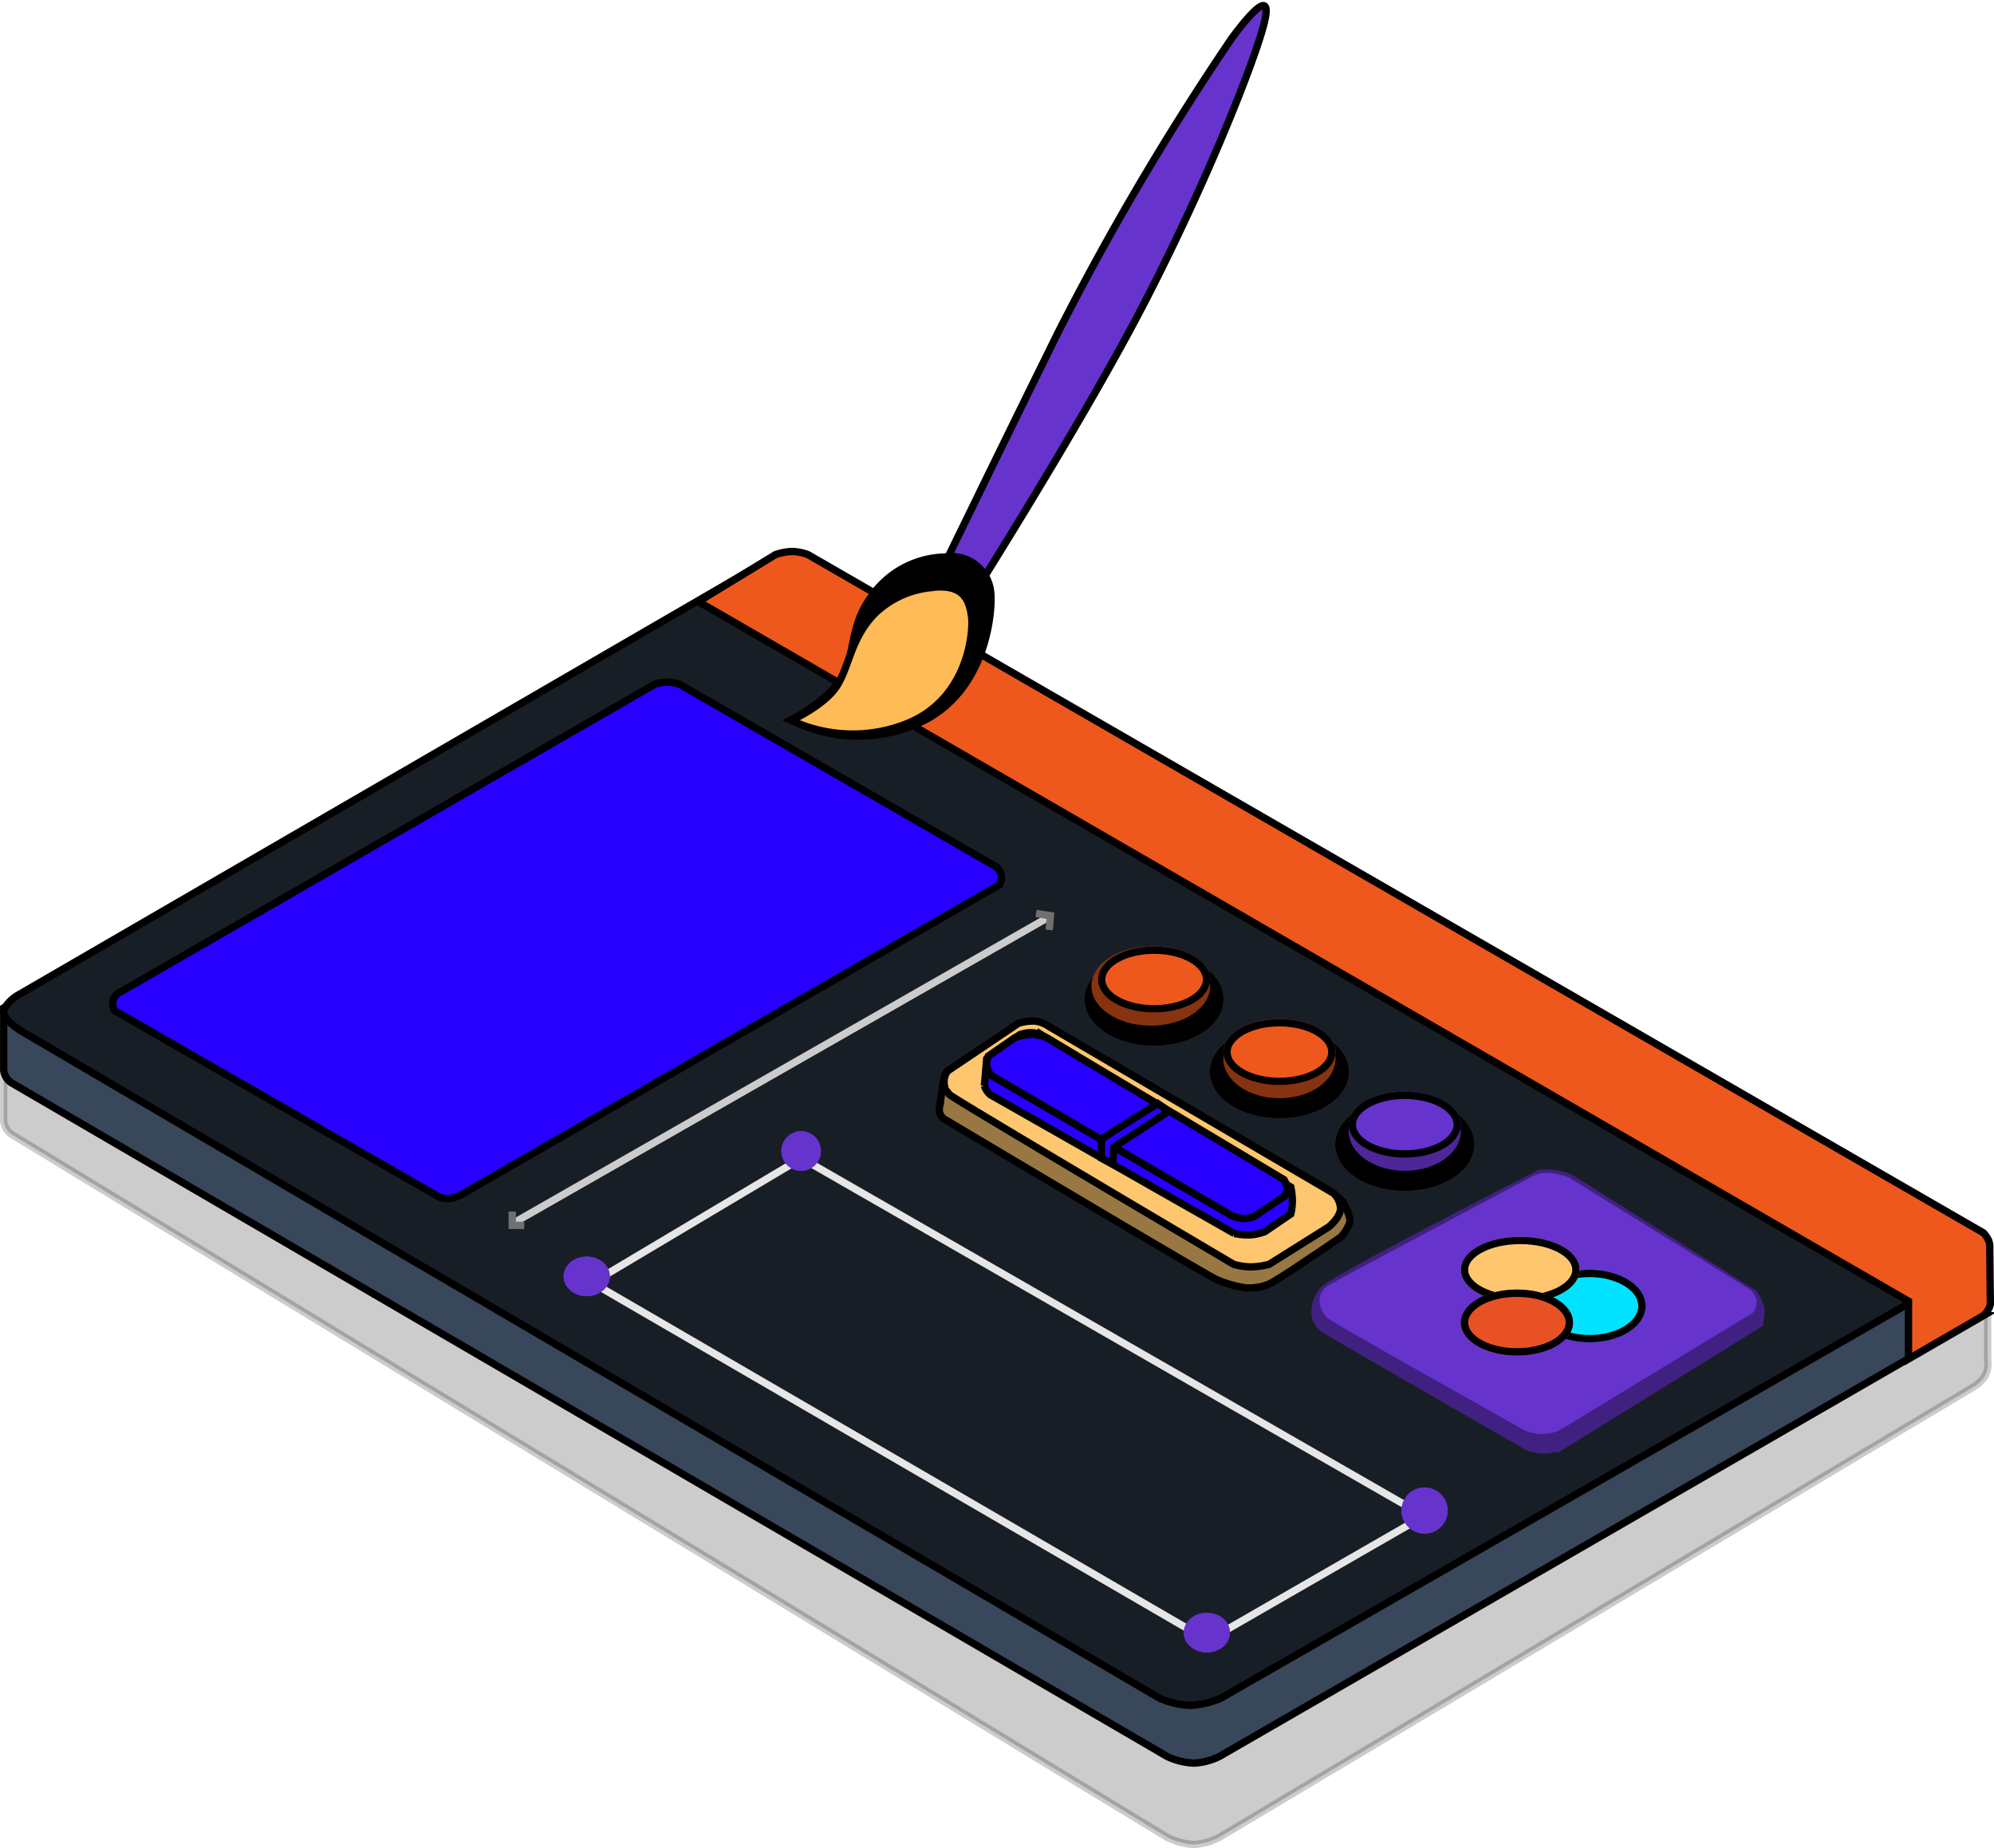 <svg xmlns="http://www.w3.org/2000/svg" width="272.147" height="252.239" viewBox="0 0 272.147 252.239">
  <g id="ui_color" data-name="ui color" transform="translate(0.506 19.45)">
    <path id="Path_2605" data-name="Path 2605" d="M737.129-1188.238v11.972a3.289,3.289,0,0,0,.355,1.034,2.772,2.772,0,0,0,.712.754L895.9-1078.543a8.97,8.97,0,0,0,3.631.986,8.281,8.281,0,0,0,3.535-.986l102.9-61.452a4.952,4.952,0,0,0,1.66-1.631,3.881,3.881,0,0,0,.281-2.136v-9.306l-163.588-100.6Z" transform="translate(-737.129 1309.847)" stroke="#000" stroke-width="1" opacity="0.2"/>
    <g id="ui-color-cta" transform="translate(0 55.824)">
      <path id="Path_2589" data-name="Path 2589" d="M737.129-1192.733v8.572a2.916,2.916,0,0,0,.355.963,2.681,2.681,0,0,0,.712.7L895.9-1090.574a9.462,9.462,0,0,0,3.631.918,8.726,8.726,0,0,0,3.535-.918l103.182-59.566a4.83,4.83,0,0,0,1.66-1.519,3.384,3.384,0,0,0,.281-1.989l-.281-6.331-163.588-93.686Z" transform="translate(-737.129 1255.023)" fill="#384759" stroke="#000" stroke-width="1"/>
      <path id="Path_2587" data-name="Path 2587" d="M739.166-1195.26a5.128,5.128,0,0,0-1.978,1.944c-.392,1.046,1.243,2.3,2.173,2.9s155.489,91.149,155.489,91.149a11.254,11.254,0,0,0,4.19.99,11.59,11.59,0,0,0,4.23-.99l103.466-59.377a4.338,4.338,0,0,0,1.16-2.447c-.065-1.114-1.422-2.009-1.422-2.009L848.393-1254.37a10.8,10.8,0,0,0-3.456-1.187,5.269,5.269,0,0,0-2.857.6Z" transform="translate(-737.129 1255.758)" fill="#181e26" stroke="#000" stroke-width="1"/>
      <path id="Path_2588" data-name="Path 2588" d="M891.214-1249.034l165.159,95.486v7.875l10.191-5.893a3.773,3.773,0,0,0,.651-.745,2.74,2.74,0,0,0,.325-.836l-.075-7.7a2.38,2.38,0,0,0-.171-1.025,4.08,4.08,0,0,0-.7-1.011l-160.436-92.57a6.621,6.621,0,0,0-2.157-.421,7.649,7.649,0,0,0-2.258.421Z" transform="translate(-796.401 1255.872)" fill="#ee581c" stroke="#000" stroke-width="1"/>
      <path id="Path_2590" data-name="Path 2590" d="M761.942-1184.374a2.125,2.125,0,0,0-.646,1.051,2.39,2.39,0,0,0,.252,1.257l44.289,25.442a3.171,3.171,0,0,0,1.457.214,5.28,5.28,0,0,0,1.632-.561l73.453-42.3a2.538,2.538,0,0,0,.2-1.26,2.435,2.435,0,0,0-.611-1.1l-43.393-25.026a7.874,7.874,0,0,0-1.681-.227,5.739,5.739,0,0,0-1.524.227Z" transform="translate(-746.418 1244.721)" fill="#2800ff" stroke="#000" stroke-width="1"/>
      <path id="Path_2591" data-name="Path 2591" d="M849.319-1132.844l73.262-41.866" transform="translate(-780.028 1224.652)" fill="none" stroke="#ccc" stroke-width="1"/>
      <path id="Path_2592" data-name="Path 2592" d="M849.927-1109.475v1.888h1.638" transform="translate(-780.519 1199.558)" fill="none" stroke="#707070" stroke-width="1"/>
      <path id="Path_2593" data-name="Path 2593" d="M966.1-1175.58l1.97.3-.167,1.941" transform="translate(-825.207 1224.986)" fill="none" stroke="#707070" stroke-width="1"/>
      <path id="Path_2594" data-name="Path 2594" d="M867.688-1104.312l84.02,48.825,29.52-16.995-84.993-48.829Z" transform="translate(-787.351 1204.11)" fill="none" stroke="#e6e6e6" stroke-width="1"/>
      <g id="Ellipse_27" data-name="Ellipse 27" transform="translate(106.134 79.122)" fill="#63c" stroke="#63c" stroke-width="1">
        <circle cx="2.701" cy="2.701" r="2.701" stroke="none"/>
        <circle cx="2.701" cy="2.701" r="2.201" fill="none"/>
      </g>
      <g id="Ellipse_28" data-name="Ellipse 28" transform="translate(76.42 96.23)" fill="#63c" stroke="#63c" stroke-width="1">
        <ellipse cx="3.151" cy="2.701" rx="3.151" ry="2.701" stroke="none"/>
        <ellipse cx="3.151" cy="2.701" rx="2.651" ry="2.201" fill="none"/>
      </g>
      <g id="Ellipse_29" data-name="Ellipse 29" transform="translate(161.059 144.853)" fill="#63c" stroke="#63c" stroke-width="1">
        <ellipse cx="3.151" cy="2.701" rx="3.151" ry="2.701" stroke="none"/>
        <ellipse cx="3.151" cy="2.701" rx="2.651" ry="2.201" fill="none"/>
      </g>
      <g id="Ellipse_30" data-name="Ellipse 30" transform="translate(190.773 127.745)" fill="#63c" stroke="#63c" stroke-width="1">
        <circle cx="3.151" cy="3.151" r="3.151" stroke="none"/>
        <circle cx="3.151" cy="3.151" r="2.651" fill="none"/>
      </g>
      <path id="Path_2596" data-name="Path 2596" d="M945.809-1144.939a1.222,1.222,0,0,0-.355.475,4.912,4.912,0,0,0-.226.886l-.519,3.452a2.24,2.24,0,0,0,0,.974,2.1,2.1,0,0,0,.519.748s35.977,21.432,37.265,21.965a16.182,16.182,0,0,0,3.926,1.128,6.954,6.954,0,0,0,3.186-.5c1.061-.377,9.863-6.442,9.863-6.442a5.981,5.981,0,0,0,1.195-1.945c.2-.844-.92-2.857-.92-2.857l-1.373-1.253-39.446-23.053a4.908,4.908,0,0,0-1.8-.349,5.212,5.212,0,0,0-1.808.467Z" transform="translate(-816.957 1215.805)" fill="#997743" stroke="#000" stroke-width="1"/>
      <path id="Path_2595" data-name="Path 2595" d="M946.231-1144.944a2.311,2.311,0,0,0-.52,1.383,3.777,3.777,0,0,0,.093.864c.079.4.327.552.644,1s38.79,23.167,38.79,23.167a8.946,8.946,0,0,0,2.341.352,10.974,10.974,0,0,0,2.494-.352l8.133-5.106s1.576-1.255,1.609-2.5a2.991,2.991,0,0,0-.993-2.122l-38.767-22.715a4.192,4.192,0,0,0-1.874-.747,6.723,6.723,0,0,0-2.319.291Z" transform="translate(-817.364 1215.818)" fill="#ffc670" stroke="#000" stroke-width="1"/>
      <g id="btn" transform="translate(133.842 65.666)">
        <path id="Path_2598" data-name="Path 2598" d="M954.962-1145.581l-.321,3.667a3.271,3.271,0,0,0,.321.68,2.907,2.907,0,0,0,.48.544l33.317,18.949a9.306,9.306,0,0,0,2.179.188,7.274,7.274,0,0,0,1.982-.434l3.547-2.42a8.253,8.253,0,0,0,.214-1.773,10.368,10.368,0,0,0-.214-1.9l-34.048-20.794a4.615,4.615,0,0,0-1.461-.281,4.947,4.947,0,0,0-1.493.281Z" transform="translate(-954.641 1149.156)" fill="#2800ff" stroke="#000" stroke-width="1"/>
        <path id="Path_2597" data-name="Path 2597" d="M955.37-1145.809a2.982,2.982,0,0,0-.194,1.292,3.423,3.423,0,0,0,.491,1.272l32.918,19.2a4.9,4.9,0,0,0,1.712.4,3.717,3.717,0,0,0,1.563-.4l3.878-2.6a1.885,1.885,0,0,0,.445-1.053,2.957,2.957,0,0,0-.445-1.246l-32.418-19.395a6.875,6.875,0,0,0-1.87-.44,7.55,7.55,0,0,0-2.422.44Z" transform="translate(-954.842 1149.015)" fill="#2800ff" stroke="#000" stroke-width="1"/>
        <path id="Path_2599" data-name="Path 2599" d="M980.6-1125.973v-2.609l7.691-4.85,1.508,1.067-7.467,4.852-.2,2.354Z" transform="translate(-964.628 1143.107)" fill="#2800ff" stroke="#000" stroke-width="1"/>
      </g>
      <g id="btn-circle" transform="translate(147.553 53.91)">
        <g id="Ellipse_33" data-name="Ellipse 33" transform="translate(0 0.9)" stroke="#000" stroke-width="1">
          <ellipse cx="9.454" cy="6.303" rx="9.454" ry="6.303" stroke="none"/>
          <ellipse cx="9.454" cy="6.303" rx="8.954" ry="5.803" fill="none"/>
        </g>
        <ellipse id="Ellipse_32" data-name="Ellipse 32" cx="8.104" cy="5.403" rx="8.104" ry="5.403" transform="translate(0.9 0)" fill="#873210"/>
        <g id="Ellipse_31" data-name="Ellipse 31" transform="translate(1.801 0)" fill="#ee581c" stroke="#000" stroke-width="1">
          <ellipse cx="7.654" cy="4.502" rx="7.654" ry="4.502" stroke="none"/>
          <ellipse cx="7.654" cy="4.502" rx="7.154" ry="4.002" fill="none"/>
        </g>
      </g>
      <g id="btn-circle-2" data-name="btn-circle" transform="translate(164.661 63.815)">
        <g id="Ellipse_33-2" data-name="Ellipse 33" transform="translate(0 0.9)" stroke="#000" stroke-width="1">
          <ellipse cx="9.454" cy="6.303" rx="9.454" ry="6.303" stroke="none"/>
          <ellipse cx="9.454" cy="6.303" rx="8.954" ry="5.803" fill="none"/>
        </g>
        <ellipse id="Ellipse_32-2" data-name="Ellipse 32" cx="7.654" cy="5.403" rx="7.654" ry="5.403" transform="translate(1.801 0)" fill="#873210"/>
        <g id="Ellipse_31-2" data-name="Ellipse 31" transform="translate(1.801 0)" fill="#ee581c" stroke="#000" stroke-width="1">
          <ellipse cx="7.654" cy="4.502" rx="7.654" ry="4.502" stroke="none"/>
          <ellipse cx="7.654" cy="4.502" rx="7.154" ry="4.002" fill="none"/>
        </g>
      </g>
      <g id="btn-circle-3" data-name="btn-circle" transform="translate(181.769 73.719)">
        <g id="Ellipse_33-3" data-name="Ellipse 33" transform="translate(0 0.9)" stroke="#000" stroke-width="1">
          <ellipse cx="9.454" cy="6.303" rx="9.454" ry="6.303" stroke="none"/>
          <ellipse cx="9.454" cy="6.303" rx="8.954" ry="5.803" fill="none"/>
        </g>
        <ellipse id="Ellipse_32-3" data-name="Ellipse 32" cx="7.654" cy="5.403" rx="7.654" ry="5.403" transform="translate(1.801 0)" fill="#4d2699"/>
        <g id="Ellipse_31-3" data-name="Ellipse 31" transform="translate(1.801 0)" fill="#63c" stroke="#000" stroke-width="1">
          <ellipse cx="7.654" cy="4.502" rx="7.654" ry="4.502" stroke="none"/>
          <ellipse cx="7.654" cy="4.502" rx="7.154" ry="4.002" fill="none"/>
        </g>
      </g>
      <g id="Group_65" data-name="Group 65" transform="translate(178.962 84.798)">
        <g id="color-frame" transform="translate(0 0)">
          <path id="Path_2601" data-name="Path 2601" d="M1029.4-1096.6a2.873,2.873,0,0,1-1.4-2.888,4.559,4.559,0,0,1,1.122-2.569c1.084-1.385,29.483-15.882,29.483-15.882a9.167,9.167,0,0,1,2.1,0,9.506,9.506,0,0,1,2.046.553l25.134,15.825a5.893,5.893,0,0,1,.938,2.049,8.148,8.148,0,0,1-.2,2.076l-27.112,16.779a7.222,7.222,0,0,1-2.272.444,7.033,7.033,0,0,1-2.253-.444S1030.663-1095.781,1029.4-1096.6Z" transform="translate(-1027.968 1118.041)" fill="#402080" stroke="#402080" stroke-width="1"/>
          <path id="Path_2600" data-name="Path 2600" d="M1030.208-1098.146a3.326,3.326,0,0,1-1.234-2.766,2.462,2.462,0,0,1,1.234-1.78c.637-.5,27.469-14.693,27.961-14.965a4.741,4.741,0,0,1,2.568-.368,11.809,11.809,0,0,1,2.268.606l24.8,15.316a2.937,2.937,0,0,1,.847,1.5,2.871,2.871,0,0,1-.513,1.635l-26.55,16.139a7.466,7.466,0,0,1-2.251.419,7.268,7.268,0,0,1-2.232-.419S1031.127-1097.378,1030.208-1098.146Z" transform="translate(-1028.35 1118.063)" fill="#63c"/>
        </g>
        <g id="color" transform="translate(19.915 8.73)">
          <g id="Ellipse_36" data-name="Ellipse 36" transform="translate(9.905 4.502)" fill="#00e2ff" stroke="#000" stroke-width="1">
            <ellipse cx="7.654" cy="4.952" rx="7.654" ry="4.952" stroke="none"/>
            <ellipse cx="7.654" cy="4.952" rx="7.154" ry="4.452" fill="none"/>
          </g>
          <g id="Ellipse_35" data-name="Ellipse 35" transform="translate(0 0)" fill="#ffc670" stroke="#000" stroke-width="1">
            <ellipse cx="8.104" cy="4.502" rx="8.104" ry="4.502" stroke="none"/>
            <ellipse cx="8.104" cy="4.502" rx="7.604" ry="4.002" fill="none"/>
          </g>
          <g id="Ellipse_34" data-name="Ellipse 34" transform="translate(0 7.203)" fill="#e85124" stroke="#000" stroke-width="1">
            <ellipse cx="7.654" cy="4.502" rx="7.654" ry="4.502" stroke="none"/>
            <ellipse cx="7.654" cy="4.502" rx="7.154" ry="4.002" fill="none"/>
          </g>
        </g>
      </g>
    </g>
    <g id="brush" transform="translate(92.278 -6.159) rotate(-9)">
      <path id="Path_2602" data-name="Path 2602" d="M1.464,57.775S18.21,42.634,31.566,30.74A370.865,370.865,0,0,1,68.423,2.54c4.189-2.546,7.752-4.135,4.676,0s-14.741,16.52-29.131,28.9S4.576,61.677,4.576,61.677,1.664,63.1.83,62.287-.76,60.239,1.464,57.775Z" transform="translate(8.449 16.704) rotate(-13)" fill="#63c" stroke="#000" stroke-width="1"/>
      <g id="Group_66" data-name="Group 66" transform="matrix(-0.105, -0.995, 0.995, -0.105, 2.251, 91.462)">
        <path id="Path_2603" data-name="Path 2603" d="M5.2,0A19.965,19.965,0,0,0,.254,16.624C1.861,26.855,12.786,30.511,15.019,30.8a5.368,5.368,0,0,0,6.169-4.7,12.57,12.57,0,0,0-2.7-11.318C15.429,11.01,11.732,10.86,9.04,8.2S5.2,0,5.2,0Z" transform="translate(0 0.024)" stroke="#000" stroke-width="1"/>
        <path id="Path_2604" data-name="Path 2604" d="M4.656,0A19.861,19.861,0,0,0,.135,15.071C1.2,24.226,10.151,27.231,11.992,27.435c1.813.2,4.606.438,5.223-4.343-.012.105,0-.04,0-.04a12.815,12.815,0,0,0-1.5-8.376c-2.4-3.944-5.935-5.083-8.095-7.4S4.656,0,4.656,0Z" transform="translate(0.466)" fill="#fb5" stroke="#000" stroke-width="1"/>
      </g>
    </g>
  </g>
</svg>
